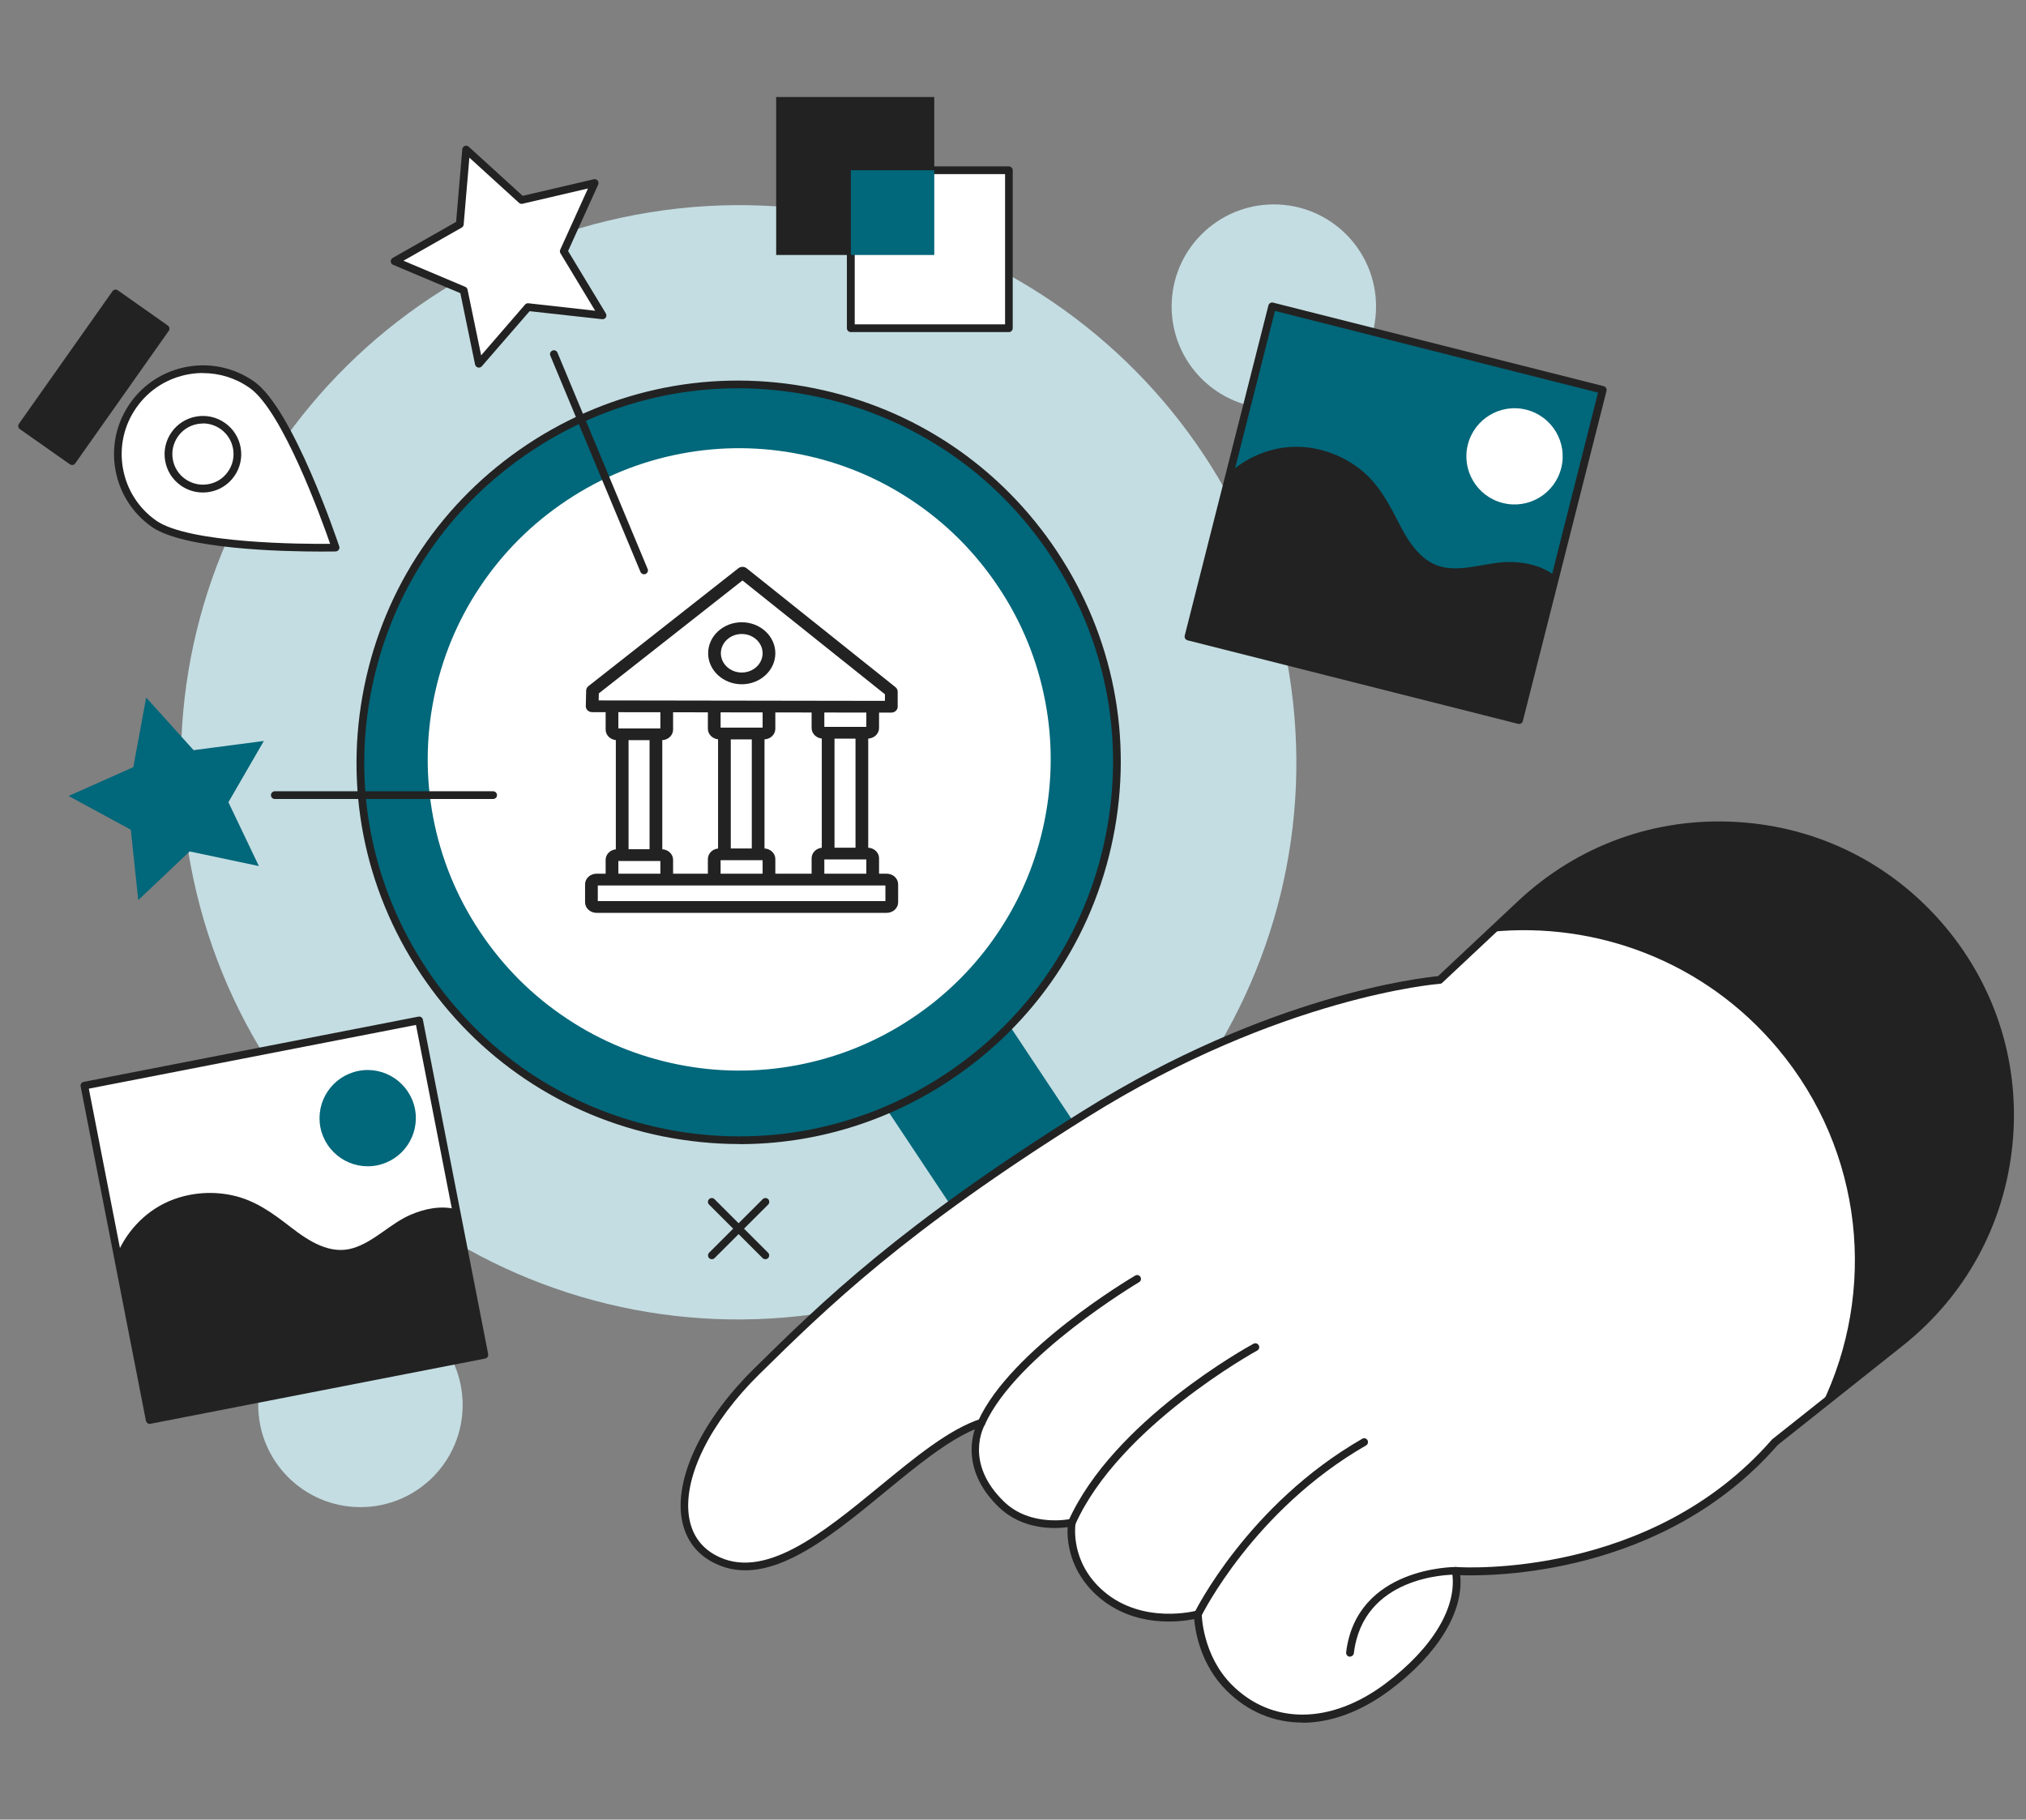 <svg width="334" height="300" viewBox="0 0 334 300" fill="none" xmlns="http://www.w3.org/2000/svg">
<rect x="0" y="0" width="334" height="300" fill="#808080" stroke="none"/>
<g clip-path="url(#clip0_2245_5045)">
<path d="M210.002 67.368C219.307 67.368 226.851 59.831 226.851 50.533C226.851 41.236 219.307 33.699 210.002 33.699C200.696 33.699 193.152 41.236 193.152 50.533C193.152 59.831 200.696 67.368 210.002 67.368Z" fill="#C4DDE2"/>
<path d="M59.422 248.481C68.727 248.481 76.271 240.944 76.271 231.647C76.271 222.349 68.727 214.812 59.422 214.812C50.116 214.812 42.572 222.349 42.572 231.647C42.572 240.944 50.116 248.481 59.422 248.481Z" fill="#C4DDE2"/>
<path d="M136.504 216.34C186.618 208.212 220.649 161.034 212.514 110.965C204.38 60.895 157.16 26.894 107.046 35.021C56.932 43.149 22.901 90.327 31.036 140.397C39.17 190.466 86.39 224.467 136.504 216.34Z" fill="#C4DDE2"/>
<path d="M220.111 272.004C225.743 268.273 227.276 260.675 223.542 255.048L144.821 136.586C141.087 130.959 133.482 129.427 127.85 133.158C122.219 136.889 120.686 144.487 124.42 150.114L203.141 268.576C206.875 274.203 214.48 275.734 220.111 272.004Z" fill="#01677A"/>
<path d="M165.849 169.731C190.195 145.406 190.195 105.968 165.849 81.644C141.503 57.319 102.03 57.319 77.684 81.644C53.338 105.968 53.338 145.406 77.684 169.731C102.03 194.055 141.503 194.055 165.849 169.731Z" fill="#01677A"/>
<path d="M121.901 188.62C117.711 188.62 113.507 188.196 109.302 187.362C92.817 184.04 78.609 174.486 69.304 160.487C59.999 146.489 56.705 129.7 60.044 113.23C63.369 96.76 72.932 82.564 86.942 73.267C100.953 63.97 117.757 60.679 134.242 64.016C150.727 67.337 164.935 76.892 174.24 90.89C183.545 104.888 186.839 121.677 183.499 138.148C180.175 154.618 170.612 168.814 156.601 178.11C146.158 185.041 134.166 188.636 121.901 188.636V188.62ZM121.643 64.016C109.636 64.016 97.887 67.534 87.641 74.329C73.903 83.444 64.553 97.336 61.289 113.488C58.026 129.624 61.244 146.064 70.367 159.79C79.474 173.515 93.394 182.857 109.56 186.118C125.711 189.379 142.165 186.164 155.903 177.049C169.64 167.934 178.991 154.042 182.254 137.89C185.518 121.753 182.3 105.313 173.177 91.588C164.069 77.862 150.15 68.52 133.984 65.26C129.87 64.425 125.741 64.016 121.643 64.016Z" fill="#222222"/>
<path d="M111.7 175.487C105.158 174.167 99.041 171.65 93.516 167.979C87.778 164.188 82.935 159.35 79.095 153.572C75.255 147.809 72.674 141.454 71.399 134.705C70.169 128.184 70.215 121.571 71.536 115.05C72.856 108.528 75.376 102.401 79.049 96.881C82.844 91.148 87.687 86.31 93.47 82.473C99.238 78.636 105.598 76.058 112.353 74.784C118.88 73.555 125.499 73.601 132.026 74.92C138.568 76.24 144.686 78.757 150.211 82.427C155.949 86.219 160.791 91.057 164.631 96.835C168.472 102.598 171.052 108.953 172.327 115.702C173.557 122.223 173.511 128.836 172.191 135.357C170.87 141.894 168.35 148.006 164.677 153.526C160.882 159.259 156.04 164.097 150.256 167.934C144.488 171.771 138.128 174.349 131.373 175.623C124.846 176.852 118.228 176.806 111.7 175.487Z" fill="white"/>
<path d="M146.94 117.488C146.939 117.488 146.938 117.488 146.938 117.488L97.619 117.413C97.338 117.412 97.067 117.307 96.871 117.121C96.674 116.935 96.566 116.684 96.573 116.424L96.633 113.843C96.64 113.567 96.774 113.306 97.002 113.126L121.726 93.689C122.12 93.379 122.701 93.381 123.093 93.694L147.625 113.295C147.855 113.479 147.988 113.746 147.988 114.027V116.52C147.988 116.777 147.877 117.023 147.68 117.205C147.483 117.386 147.217 117.488 146.94 117.488ZM98.694 115.478L145.89 115.55V114.47L122.401 95.702L98.721 114.319L98.694 115.478Z" fill="#222222"/>
<path d="M146.176 150.504H98.341C97.3 150.504 96.453 149.723 96.453 148.761V145.792C96.453 144.83 97.3 144.048 98.341 144.048H146.176C147.218 144.048 148.064 144.83 148.064 145.792V148.761C148.064 149.723 147.218 150.504 146.176 150.504ZM98.551 148.567H145.966V145.985H98.551V148.567Z" fill="#222222"/>
<path d="M143.03 121.777H135.687C134.645 121.777 133.799 120.995 133.799 120.034V117.294C133.799 116.759 134.269 116.326 134.848 116.326C135.427 116.326 135.896 116.759 135.896 117.294V119.84H142.82V117.294C142.82 116.759 143.29 116.326 143.869 116.326C144.448 116.326 144.918 116.759 144.918 117.294V120.034C144.918 120.995 144.071 121.777 143.03 121.777Z" fill="#222222"/>
<path d="M143.869 145.211C143.289 145.211 142.82 144.777 142.82 144.243V141.696H135.896V144.243C135.896 144.778 135.427 145.211 134.848 145.211C134.269 145.211 133.799 144.777 133.799 144.243V141.503C133.799 140.541 134.645 139.759 135.687 139.759H143.03C144.072 139.759 144.919 140.541 144.919 141.503V144.243C144.918 144.777 144.448 145.211 143.869 145.211Z" fill="#222222"/>
<path d="M136.525 141.046C135.946 141.046 135.477 140.613 135.477 140.078V121.196C135.477 120.661 135.946 120.228 136.525 120.228C137.104 120.228 137.574 120.662 137.574 121.196V140.078C137.574 140.613 137.104 141.046 136.525 141.046Z" fill="#222222"/>
<path d="M142.084 141.046C141.504 141.046 141.035 140.613 141.035 140.078V121.196C141.035 120.661 141.505 120.228 142.084 120.228C142.664 120.228 143.133 120.662 143.133 121.196V140.078C143.133 140.613 142.664 141.046 142.084 141.046Z" fill="#222222"/>
<path d="M109.075 122.033H101.732C100.691 122.033 99.844 121.251 99.844 120.29V117.55C99.844 117.015 100.313 116.582 100.893 116.582C101.473 116.582 101.942 117.016 101.942 117.55V120.096H108.866V117.55C108.866 117.015 109.336 116.582 109.915 116.582C110.494 116.582 110.964 117.016 110.964 117.55V120.29C110.964 121.251 110.117 122.033 109.075 122.033Z" fill="#222222"/>
<path d="M109.915 145.466C109.335 145.466 108.866 145.033 108.866 144.498V141.952H101.942V144.498C101.942 145.033 101.472 145.466 100.893 145.466C100.314 145.466 99.844 145.033 99.844 144.498V141.759C99.844 140.797 100.691 140.016 101.732 140.016H109.075C110.117 140.016 110.964 140.797 110.964 141.759V144.498C110.964 145.033 110.494 145.466 109.915 145.466Z" fill="#222222"/>
<path d="M102.573 141.303C101.993 141.303 101.523 140.869 101.523 140.334V121.452C101.523 120.917 101.993 120.484 102.573 120.484C103.152 120.484 103.622 120.917 103.622 121.452V140.334C103.622 140.869 103.152 141.303 102.573 141.303Z" fill="#222222"/>
<path d="M108.133 141.303C107.553 141.303 107.084 140.869 107.084 140.334V121.452C107.084 120.917 107.554 120.484 108.133 120.484C108.712 120.484 109.182 120.917 109.182 121.452V140.334C109.182 140.869 108.712 141.303 108.133 141.303Z" fill="#222222"/>
<path d="M125.931 121.902H118.588C117.546 121.902 116.699 121.12 116.699 120.159V117.419C116.699 116.884 117.169 116.451 117.749 116.451C118.328 116.451 118.797 116.884 118.797 117.419V119.965H125.721V117.419C125.721 116.884 126.19 116.451 126.769 116.451C127.349 116.451 127.818 116.884 127.818 117.419V120.159C127.819 121.12 126.972 121.902 125.931 121.902Z" fill="#222222"/>
<path d="M126.77 145.335C126.19 145.335 125.721 144.902 125.721 144.367V141.821H118.797V144.367C118.797 144.902 118.328 145.335 117.749 145.335C117.17 145.335 116.699 144.902 116.699 144.367V141.627C116.699 140.666 117.546 139.884 118.588 139.884H125.931C126.972 139.884 127.819 140.666 127.819 141.627V144.367C127.819 144.902 127.349 145.335 126.77 145.335Z" fill="#222222"/>
<path d="M119.426 141.171C118.846 141.171 118.377 140.738 118.377 140.203V121.321C118.377 120.786 118.847 120.353 119.426 120.353C120.005 120.353 120.474 120.787 120.474 121.321V140.203C120.474 140.738 120.005 141.171 119.426 141.171Z" fill="#222222"/>
<path d="M124.986 141.171C124.407 141.171 123.938 140.738 123.938 140.203V121.321C123.938 120.786 124.407 120.353 124.986 120.353C125.565 120.353 126.035 120.787 126.035 121.321V140.203C126.035 140.738 125.566 141.171 124.986 141.171Z" fill="#222222"/>
<path d="M122.281 112.816C119.227 112.816 116.742 110.523 116.742 107.704C116.742 104.885 119.227 102.591 122.281 102.591C125.334 102.591 127.819 104.885 127.819 107.704C127.819 110.523 125.334 112.816 122.281 112.816ZM122.281 104.528C120.383 104.528 118.84 105.953 118.84 107.704C118.84 109.456 120.384 110.88 122.281 110.88C124.177 110.88 125.721 109.456 125.721 107.704C125.721 105.953 124.177 104.528 122.281 104.528Z" fill="#222222"/>
<path d="M250.699 149.022L237.341 161.549C237.341 161.549 211.293 163.384 178.991 183.6C149.011 202.361 136.352 214.691 124.77 226.081C112.125 238.517 109.226 252.182 117.56 256.883C130.917 264.405 148.344 239.017 161.838 234.543C161.838 234.543 157.967 241.11 165.087 248.026C169.822 252.621 176.714 251.044 176.714 251.044C176.714 251.044 175.576 257.717 181.556 262.858C188.387 268.728 197.48 266.18 197.48 266.18C197.48 266.18 197.48 273.141 202.641 278.282C209.259 284.895 219.247 285.228 228.704 278.176C236.536 272.337 241.06 265.164 239.997 259.021C239.997 259.021 272.041 261.418 292.624 237.774L313.269 221.379C334.353 204.651 337.48 173.849 320.206 153.223C302.537 132.142 270.766 130.231 250.714 149.052L250.699 149.022Z" fill="white"/>
<path d="M214.693 284C210.048 284 205.722 282.241 202.185 278.707C197.89 274.415 197.04 268.955 196.873 266.938C194.474 267.423 187.051 268.394 181.132 263.313C176.183 259.052 175.895 253.835 176.001 251.787C173.936 252.06 168.624 252.318 164.647 248.466C159.243 243.233 159.926 238.062 160.7 235.65C156.116 237.592 151.122 241.687 145.87 246.009C136.094 254.047 125.984 262.343 117.241 257.429C114.463 255.867 112.763 253.289 112.323 249.982C111.412 243.142 116.012 233.8 124.33 225.626C135.563 214.57 148.298 202.058 178.657 183.07C209.138 164.006 234.411 161.185 237.068 160.942L250.259 148.567C260.095 139.346 272.907 134.705 286.386 135.524C299.85 136.328 312.024 142.47 320.692 152.798C329.162 162.914 333.093 175.699 331.757 188.818C330.422 201.936 324.001 213.675 313.664 221.88L293.065 238.244C274.197 259.871 245.872 259.886 240.726 259.704C241.333 265.725 237.038 272.762 229.083 278.692C224.317 282.241 219.353 284.03 214.693 284.03V284ZM197.48 265.512C197.616 265.512 197.753 265.558 197.859 265.634C198.011 265.755 198.117 265.937 198.117 266.134C198.117 266.195 198.208 272.914 203.096 277.797C209.684 284.379 219.353 284.318 228.324 277.63C236.233 271.731 240.362 264.8 239.36 259.097C239.33 258.93 239.36 258.748 239.466 258.612C239.588 258.43 239.815 258.339 240.028 258.354C241.333 258.445 272.163 260.25 292.124 237.334C292.154 237.304 292.185 237.273 292.215 237.258L312.859 220.864C322.923 212.871 329.177 201.451 330.467 188.681C331.773 175.911 327.947 163.46 319.69 153.617C311.265 143.562 299.395 137.586 286.295 136.798C273.195 136.009 260.687 140.529 251.124 149.507L237.766 162.034C237.66 162.14 237.523 162.201 237.371 162.201C237.113 162.216 211.096 164.279 179.31 184.162C149.072 203.074 136.398 215.54 125.195 226.551C117.165 234.452 112.702 243.37 113.552 249.831C113.947 252.773 115.389 254.957 117.833 256.337C125.817 260.826 135.578 252.803 145.02 245.053C150.894 240.231 156.434 235.666 161.611 233.952C161.869 233.876 162.142 233.952 162.309 234.149C162.476 234.361 162.491 234.649 162.37 234.877C162.218 235.135 158.863 241.125 165.512 247.571C169.944 251.863 176.487 250.437 176.547 250.422C176.745 250.377 176.972 250.422 177.124 250.574C177.276 250.726 177.352 250.938 177.321 251.135C177.276 251.393 176.335 257.535 181.951 262.358C188.433 267.924 197.207 265.573 197.282 265.543C197.343 265.528 197.389 265.512 197.449 265.512H197.48Z" fill="#222222"/>
<path d="M320.205 153.192C302.551 132.112 270.765 130.201 250.713 149.022L245.795 153.632C263.1 151.903 280.996 158.455 293.079 172.878C307.333 189.894 309.382 212.977 300.32 231.647L313.283 221.364C334.367 204.636 337.494 173.833 320.22 153.208L320.205 153.192Z" fill="#222222"/>
<path d="M209.718 50.489L195.926 104.948L250.433 118.728L264.225 64.27L209.718 50.489Z" fill="#01677A"/>
<path d="M257.377 77.18C256.299 81.427 251.988 84.005 247.738 82.928C243.488 81.851 240.907 77.544 241.985 73.298C243.063 69.051 247.374 66.473 251.624 67.55C255.874 68.626 258.455 72.934 257.377 77.18Z" fill="white"/>
<path d="M256.437 95.015C254.449 93.393 251.838 92.74 249.272 92.665C245.644 92.543 242.032 94.105 238.434 93.605C234.472 93.059 232.256 89.465 230.586 86.204C228.841 82.791 227.141 79.576 224.029 77.21C221.433 75.239 218.291 73.995 215.043 73.722C210.534 73.328 206.087 74.951 202.778 77.893L195.932 104.949L250.426 118.72L256.422 95.015H256.437Z" fill="#222222"/>
<path d="M250.426 119.357C250.426 119.357 250.32 119.357 250.274 119.342L195.78 105.571C195.613 105.525 195.476 105.419 195.385 105.283C195.294 105.146 195.279 104.964 195.309 104.798L209.107 50.351C209.198 50.018 209.547 49.805 209.881 49.896L264.376 63.667C264.543 63.713 264.679 63.819 264.77 63.955C264.861 64.092 264.877 64.274 264.846 64.441L251.048 118.887C250.972 119.175 250.714 119.372 250.426 119.372V119.357ZM196.706 104.479L249.97 117.947L263.45 64.729L210.185 51.261L196.706 104.479Z" fill="#222222"/>
<path d="M69.089 168.238L13.904 178.995L24.671 234.131L79.855 223.374L69.089 168.238Z" fill="white"/>
<path d="M68.41 182.827C69.245 187.134 66.437 191.29 62.141 192.139C57.83 192.973 53.671 190.167 52.821 185.875C51.986 181.568 54.794 177.413 59.09 176.563C63.386 175.714 67.56 178.535 68.41 182.827Z" fill="#01677A"/>
<path d="M75.164 199.358C72.674 198.736 70.033 199.267 67.68 200.283C64.356 201.724 61.745 204.666 58.284 205.758C54.474 206.956 50.937 204.636 48.038 202.406C45.002 200.056 42.103 197.887 38.262 197.068C35.075 196.385 31.705 196.613 28.639 197.735C24.388 199.297 21.064 202.664 19.318 206.744L24.677 234.134L79.854 223.381L75.164 199.388V199.358Z" fill="#222222"/>
<path d="M24.677 234.756C24.374 234.756 24.116 234.543 24.055 234.24L13.293 179.111C13.262 178.944 13.293 178.778 13.384 178.641C13.475 178.505 13.627 178.398 13.794 178.368L68.971 167.615C69.32 167.555 69.654 167.767 69.715 168.116L80.477 223.245C80.507 223.411 80.477 223.578 80.386 223.715C80.295 223.851 80.143 223.957 79.976 223.988L24.799 234.741C24.799 234.741 24.723 234.741 24.677 234.741V234.756ZM14.644 179.49L25.163 233.376L79.096 222.865L68.576 168.98L14.644 179.49Z" fill="#222222"/>
<path d="M76.863 24.645L75.815 36.944L65.068 43.072L76.468 47.864L78.958 59.967L87.048 50.624L99.344 51.989L92.953 41.418L98.038 30.15L86.001 32.956L76.863 24.645Z" fill="white"/>
<path d="M24.099 115.004L21.974 126.485L11.303 131.232L21.564 136.798L22.794 148.4L31.264 140.377L42.679 142.789L37.654 132.263L43.498 122.163L31.916 123.679L24.099 115.004Z" fill="#01677A"/>
<path d="M78.958 60.603C78.958 60.603 78.852 60.603 78.791 60.588C78.563 60.528 78.381 60.346 78.32 60.103L75.892 48.334L64.811 43.663C64.583 43.572 64.431 43.36 64.416 43.117C64.416 42.874 64.522 42.647 64.735 42.526L75.193 36.58L76.21 24.599C76.226 24.357 76.393 24.144 76.605 24.068C76.833 23.977 77.091 24.023 77.273 24.19L86.168 32.288L97.887 29.558C98.115 29.498 98.373 29.589 98.524 29.771C98.676 29.953 98.707 30.211 98.615 30.438L93.652 41.388L99.875 51.671C99.997 51.883 99.997 52.141 99.875 52.338C99.739 52.535 99.511 52.657 99.268 52.626L87.307 51.307L79.428 60.391C79.307 60.528 79.125 60.603 78.943 60.603H78.958ZM66.496 42.98L76.696 47.288C76.894 47.364 77.03 47.545 77.076 47.743L79.322 58.586L86.563 50.215C86.7 50.063 86.897 49.972 87.109 50.002L98.115 51.231L92.392 41.752C92.285 41.57 92.27 41.358 92.361 41.161L96.93 31.075L86.138 33.593C85.925 33.638 85.713 33.593 85.561 33.441L77.379 25.994L76.438 37.02C76.423 37.233 76.302 37.415 76.119 37.521L66.496 42.996V42.98Z" fill="#222222"/>
<path d="M161.839 235.165C161.747 235.165 161.656 235.15 161.581 235.105C161.262 234.953 161.125 234.589 161.262 234.255C166.635 222.486 186.308 210.793 187.143 210.308C187.446 210.126 187.841 210.232 188.008 210.535C188.19 210.839 188.084 211.233 187.78 211.4C187.583 211.521 167.622 223.381 162.4 234.786C162.294 235.013 162.066 235.165 161.823 235.165H161.839Z" fill="#222222"/>
<path d="M176.714 251.651C176.623 251.651 176.532 251.636 176.456 251.59C176.137 251.454 175.986 251.074 176.137 250.756C183.545 234.255 205.707 222.047 206.648 221.546C206.952 221.379 207.346 221.485 207.513 221.804C207.68 222.107 207.574 222.502 207.255 222.668C207.028 222.79 184.516 235.18 177.291 251.287C177.185 251.529 176.957 251.666 176.714 251.666V251.651Z" fill="#222222"/>
<path d="M197.479 266.786C197.388 266.786 197.297 266.771 197.206 266.726C196.887 266.574 196.75 266.195 196.917 265.877C197.008 265.695 205.706 248.056 224.574 237.213C224.878 237.031 225.273 237.137 225.44 237.44C225.607 237.743 225.515 238.138 225.212 238.305C206.693 248.951 198.147 266.256 198.056 266.422C197.95 266.65 197.722 266.786 197.479 266.786Z" fill="#222222"/>
<path d="M222.556 273.141C222.556 273.141 222.511 273.141 222.48 273.141C222.131 273.095 221.888 272.777 221.919 272.428C223.634 258.293 239.83 258.354 239.997 258.354C240.346 258.354 240.635 258.642 240.62 258.991C240.62 259.34 240.331 259.613 239.982 259.613C239.967 259.613 239.937 259.613 239.906 259.613C238.631 259.613 224.712 259.916 223.194 272.565C223.148 272.883 222.875 273.126 222.556 273.126V273.141Z" fill="#222222"/>
<path d="M106.175 94.682C105.932 94.682 105.689 94.53 105.583 94.287L90.722 58.632C90.585 58.313 90.737 57.934 91.071 57.798C91.39 57.661 91.769 57.813 91.906 58.147L106.767 93.802C106.903 94.121 106.751 94.5 106.417 94.636C106.342 94.667 106.251 94.682 106.175 94.682Z" fill="#222222"/>
<path d="M81.296 131.732H45.306C44.956 131.732 44.668 131.444 44.668 131.095C44.668 130.747 44.956 130.458 45.306 130.458H81.296C81.645 130.458 81.934 130.747 81.934 131.095C81.934 131.444 81.645 131.732 81.296 131.732Z" fill="#222222"/>
<path d="M154.02 16H127.957V42.04H154.02V16Z" fill="#222222"/>
<path d="M166.331 28.072H140.268V54.112H166.331V28.072Z" fill="white"/>
<path d="M166.316 54.749H140.253C139.904 54.749 139.615 54.461 139.615 54.112V28.072C139.615 27.723 139.904 27.435 140.253 27.435H166.316C166.665 27.435 166.953 27.723 166.953 28.072V54.112C166.953 54.461 166.665 54.749 166.316 54.749ZM140.905 53.475H165.694V28.709H140.905V53.475Z" fill="#222222"/>
<path d="M154.02 28.072H140.268V42.04H154.02V28.072Z" fill="#01677A"/>
<path d="M25.375 86.325C19.045 81.866 17.527 73.115 21.99 66.791C26.452 60.467 35.211 58.95 41.541 63.409C47.871 67.868 55.324 90.268 55.324 90.268C55.324 90.268 31.704 90.784 25.375 86.325Z" fill="white"/>
<path d="M30.172 79.516C27.606 77.711 26.984 74.162 28.806 71.599C30.612 69.036 34.164 68.414 36.729 70.234C39.295 72.039 39.917 75.588 38.095 78.151C36.289 80.714 32.737 81.335 30.172 79.516Z" fill="white"/>
<path d="M11.873 76.047L27.291 54.193L19.053 48.391L3.634 70.245L11.873 76.047Z" fill="#222222"/>
<path d="M52.924 90.936C46.685 90.936 30.291 90.572 25.009 86.856C21.806 84.596 19.681 81.229 19.013 77.377C18.345 73.525 19.225 69.642 21.472 66.442C23.734 63.242 27.104 61.119 30.959 60.452C34.815 59.785 38.701 60.664 41.904 62.909C48.324 67.444 55.611 89.161 55.929 90.086C55.99 90.284 55.96 90.481 55.838 90.648C55.717 90.814 55.535 90.905 55.337 90.921C55.17 90.921 54.29 90.936 52.924 90.936ZM33.479 61.498C32.705 61.498 31.946 61.559 31.172 61.696C27.65 62.302 24.569 64.243 22.504 67.171C20.44 70.097 19.65 73.646 20.258 77.165C20.865 80.683 22.808 83.762 25.737 85.825C31.157 89.631 50.116 89.707 54.427 89.662C53.015 85.597 46.579 67.762 41.16 63.955C38.883 62.348 36.211 61.514 33.479 61.514V61.498Z" fill="#222222"/>
<path d="M33.433 81.199C32.143 81.199 30.883 80.805 29.806 80.046C28.424 79.076 27.514 77.62 27.225 75.967C26.937 74.299 27.316 72.63 28.288 71.25C29.259 69.87 30.716 68.96 32.371 68.672C34.041 68.384 35.71 68.763 37.092 69.734C39.945 71.735 40.629 75.694 38.61 78.53C37.638 79.91 36.181 80.82 34.526 81.108C34.162 81.169 33.798 81.199 33.433 81.199ZM33.464 69.825C33.175 69.825 32.887 69.855 32.599 69.9C31.263 70.128 30.109 70.871 29.335 71.963C28.561 73.07 28.257 74.405 28.485 75.724C28.713 77.043 29.441 78.211 30.549 78.985C31.657 79.758 32.993 80.062 34.314 79.834C35.65 79.607 36.803 78.879 37.577 77.772C39.187 75.497 38.64 72.342 36.363 70.734C35.498 70.128 34.496 69.809 33.464 69.809V69.825Z" fill="#222222"/>
<path d="M11.879 76.664C11.743 76.664 11.621 76.619 11.515 76.543L3.273 70.75C2.984 70.552 2.923 70.158 3.121 69.87L18.543 48.016C18.634 47.879 18.786 47.788 18.953 47.758C19.12 47.727 19.287 47.758 19.424 47.864L27.666 53.673C27.954 53.87 28.015 54.279 27.818 54.552L12.396 76.407C12.304 76.543 12.153 76.634 11.986 76.664C11.955 76.664 11.91 76.664 11.879 76.664ZM4.517 70.067L11.712 75.133L26.391 54.325L19.196 49.259L4.517 70.067Z" fill="#222222"/>
<path d="M126.181 207.608C126.014 207.608 125.862 207.548 125.726 207.426L116.891 198.6C116.648 198.357 116.648 197.948 116.891 197.705C117.134 197.462 117.544 197.462 117.787 197.705L126.621 206.532C126.864 206.774 126.864 207.184 126.621 207.426C126.5 207.548 126.333 207.608 126.166 207.608H126.181Z" fill="#222222"/>
<path d="M117.362 207.608C117.195 207.608 117.043 207.548 116.907 207.426C116.664 207.184 116.664 206.774 116.907 206.532L125.741 197.705C125.984 197.462 126.394 197.462 126.637 197.705C126.88 197.948 126.88 198.357 126.637 198.6L117.802 207.426C117.681 207.548 117.514 207.608 117.347 207.608H117.362Z" fill="#222222"/>
</g>
<defs>
<clipPath id="clip0_2245_5045">
<rect width="329" height="268" fill="white" transform="translate(3 16)"/>
</clipPath>
</defs>
</svg>
